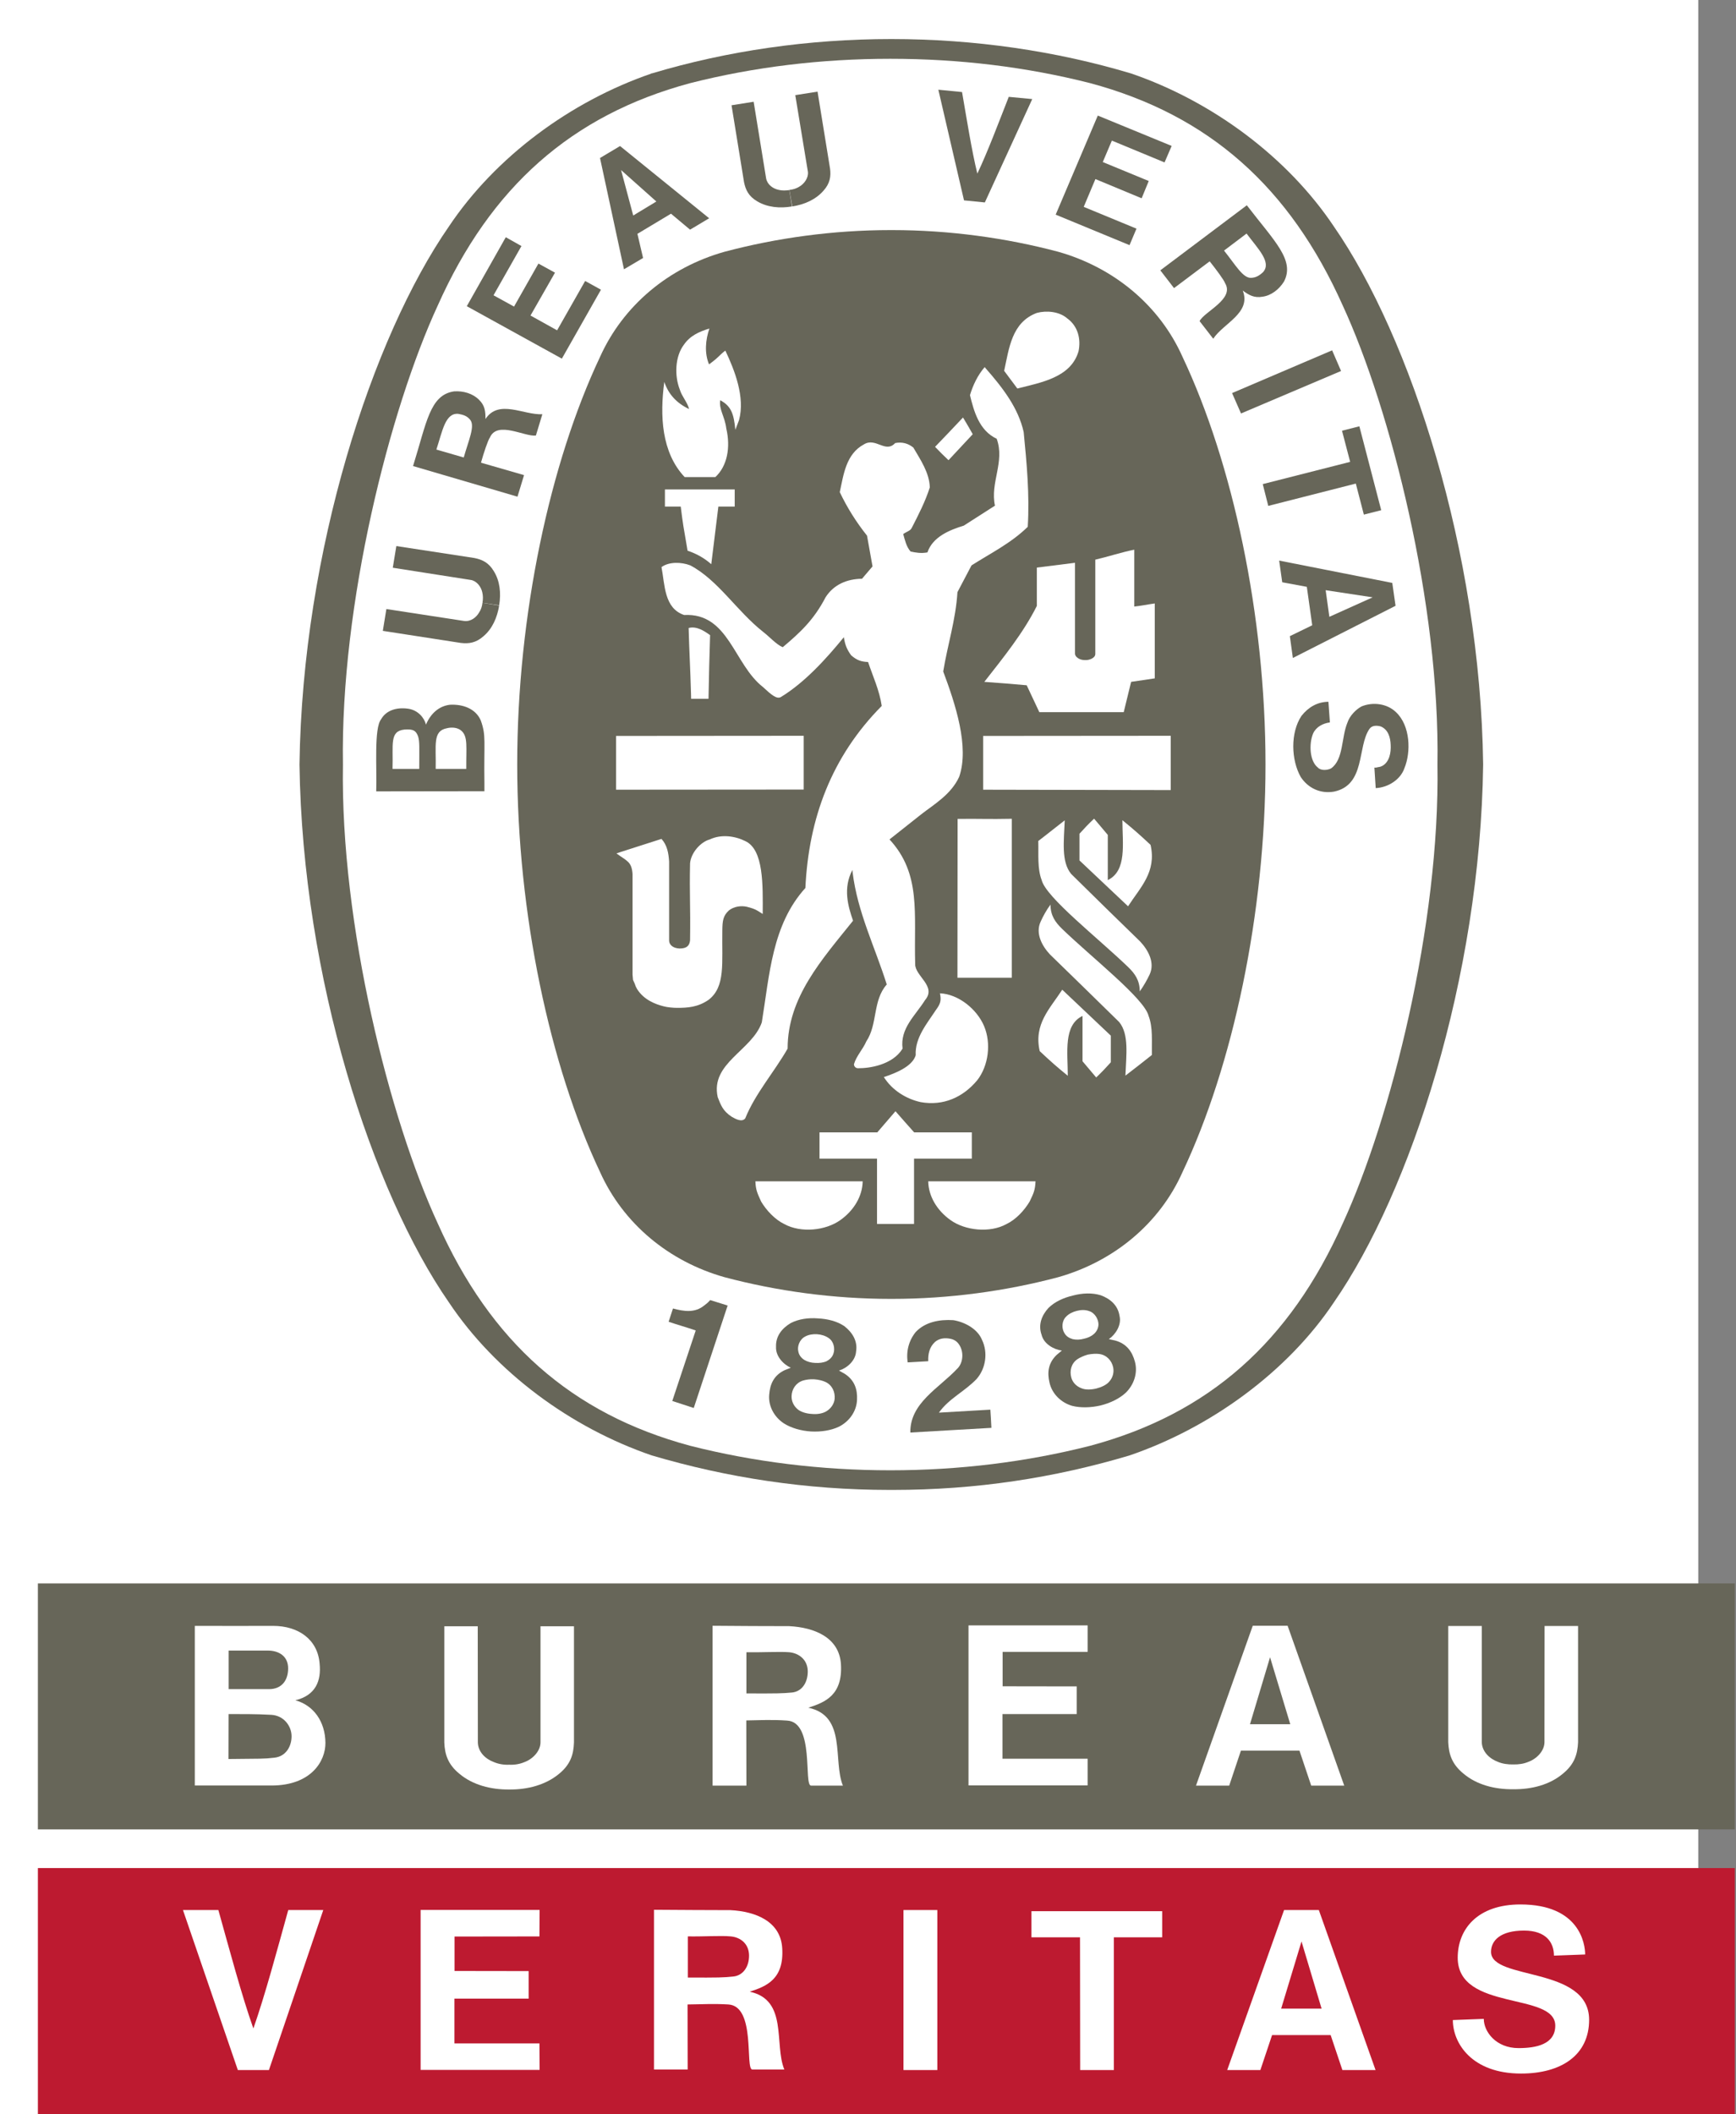 <svg width="46" height="56" viewBox="0 0 46 56" fill="none" xmlns="http://www.w3.org/2000/svg">
<rect x="0" y="0" width="46" height="56" fill="#808080" stroke="none"/>
<rect width="45" height="56" fill="white"/>
<g clip-path="url(#clip0_2117_459)">
<path d="M17.267 1.945C17.34 1.918 17.19 1.966 17.267 1.945Z" fill="#151616"/>
<path d="M17.266 1.945C17.279 1.942 17.254 1.948 17.266 1.945Z" fill="#151616"/>
<path d="M23.57 39.462C21.38 39.462 19.266 39.139 17.267 38.547C15.118 37.811 13.126 36.339 11.895 34.495C9.861 31.564 8.016 25.899 7.936 20.258V20.238C8.016 14.597 9.861 8.932 11.895 5.998C13.126 4.157 15.118 2.682 17.267 1.946C19.266 1.347 21.425 1.034 23.619 1.034C25.81 1.034 27.973 1.347 29.972 1.946C32.12 2.682 34.112 4.157 35.344 5.998C37.377 8.932 39.223 14.597 39.3 20.238V20.258C39.223 25.899 37.377 31.564 35.344 34.495C34.112 36.339 32.072 37.818 29.926 38.55C27.927 39.145 25.862 39.462 23.665 39.462H23.619H23.57Z" fill="#676659"/>
<path d="M38.089 20.248C38.159 24.496 36.847 29.655 35.581 32.4C34.178 35.54 32.037 37.446 28.89 38.292C27.198 38.722 25.419 38.942 23.591 38.942C21.767 38.942 19.977 38.722 18.285 38.292C15.143 37.446 12.997 35.54 11.598 32.4C10.329 29.655 9.017 24.496 9.087 20.248C9.017 16 10.329 10.84 11.598 8.095C12.997 4.958 15.143 3.049 18.285 2.203C19.977 1.773 21.767 1.557 23.591 1.557C25.419 1.557 27.198 1.773 28.89 2.203C32.037 3.049 34.178 4.958 35.581 8.095C36.847 10.84 38.159 16 38.089 20.248Z" fill="white"/>
<path d="M23.643 6.094C25.147 6.094 26.654 6.3 28.039 6.668C29.514 7.084 30.728 8.089 31.335 9.454C32.661 12.258 33.533 16.285 33.533 20.248C33.533 24.21 32.661 28.238 31.335 31.041C30.728 32.407 29.514 33.411 28.039 33.828C26.654 34.196 25.147 34.402 23.643 34.402H23.595C22.088 34.402 20.584 34.196 19.199 33.828C17.72 33.411 16.513 32.407 15.899 31.041C14.574 28.238 13.705 24.21 13.705 20.248C13.705 16.285 14.574 12.258 15.899 9.454C16.513 8.089 17.72 7.084 19.199 6.668C20.584 6.3 22.088 6.094 23.595 6.094H23.643Z" fill="#676659"/>
<path d="M25.775 11.501C25.562 11.154 25.736 11.463 25.517 11.058Z" fill="white"/>
<path d="M21.296 19.488V20.912L16.325 20.916V19.492L21.296 19.488Z" fill="white"/>
<path d="M20.169 31.826C20.068 31.602 20.026 31.523 20.016 31.289C21.055 31.289 21.756 31.289 22.859 31.289C22.852 31.681 22.628 32.059 22.269 32.314C21.875 32.596 21.223 32.661 20.783 32.421C20.532 32.3 20.309 32.059 20.169 31.826Z" fill="white"/>
<path d="M23.239 30.687H21.715V29.992H23.246L23.728 29.432C23.961 29.7 23.979 29.717 24.223 29.992H25.751V30.687H24.22C24.22 31.44 24.22 31.544 24.22 32.417C23.913 32.417 23.518 32.417 23.239 32.417V30.687Z" fill="white"/>
<path d="M23.42 28.527C23.734 28.424 24.177 28.245 24.264 27.949C24.24 27.485 24.564 27.11 24.805 26.742C24.927 26.58 24.944 26.484 24.906 26.309C25.394 26.329 25.886 26.728 26.075 27.175C26.27 27.633 26.193 28.231 25.893 28.613C25.52 29.06 25 29.298 24.397 29.191C24.016 29.108 23.64 28.878 23.42 28.527Z" fill="white"/>
<path d="M20.21 24.207C20.019 24.083 19.987 24.07 19.795 24.018C19.631 23.98 19.447 24.011 19.317 24.111C19.16 24.252 19.143 24.39 19.14 24.641C19.126 25.521 19.227 26.13 18.777 26.481C18.487 26.68 18.219 26.694 17.936 26.694C17.842 26.694 17.678 26.68 17.584 26.653C17.367 26.598 17.064 26.484 16.883 26.199L16.848 26.133L16.816 26.047L16.774 25.955L16.761 25.814V23.148C16.736 22.814 16.61 22.807 16.335 22.604L16.433 22.57L17.528 22.219C17.681 22.388 17.716 22.601 17.73 22.821V24.902C17.73 25.04 17.849 25.115 18.006 25.122C18.194 25.122 18.267 25.053 18.285 24.909C18.299 23.977 18.267 23.715 18.285 22.866C18.309 22.584 18.567 22.298 18.808 22.233C19.115 22.088 19.482 22.143 19.75 22.278C20.238 22.505 20.214 23.444 20.21 24.207Z" fill="white"/>
<path d="M29.898 25.618C29.095 24.844 27.714 23.767 27.602 23.31C27.484 23.004 27.522 22.632 27.512 22.274C27.745 22.099 27.934 21.941 28.213 21.727C28.192 22.271 28.115 22.825 28.384 23.148C29.036 23.791 29.626 24.369 30.212 24.937C30.431 25.171 30.606 25.501 30.463 25.81C30.393 25.958 30.299 26.123 30.201 26.258C30.201 25.962 30.069 25.786 29.898 25.618Z" fill="white"/>
<path d="M25.374 21.689C25.984 21.682 26.179 21.699 26.811 21.686V25.896H25.37L25.374 21.689Z" fill="white"/>
<path d="M28.604 22.082C28.757 21.916 28.809 21.855 28.991 21.683L29.354 22.113V23.31C29.866 23.062 29.741 22.346 29.741 21.724C30.044 21.971 30.198 22.106 30.487 22.377C30.651 23.096 30.215 23.502 29.891 24.004L28.604 22.79V22.082Z" fill="white"/>
<path d="M27.54 18.862L27.205 18.15C26.665 18.101 26.626 18.101 26.082 18.06C26.591 17.41 27.118 16.76 27.474 16.048V15.033L28.485 14.906C28.485 15.759 28.485 16.406 28.485 17.314C28.485 17.4 28.608 17.482 28.733 17.482H28.785C28.827 17.486 29.019 17.445 29.023 17.324V14.823C29.375 14.741 29.727 14.624 30.055 14.559V16.065C30.254 16.044 30.355 16.017 30.599 15.983V17.967L29.972 18.06L29.776 18.862H27.54Z" fill="white"/>
<path d="M18.31 18.37C18.292 17.713 18.265 17.28 18.247 16.633C18.456 16.578 18.655 16.706 18.816 16.823C18.791 17.651 18.791 17.641 18.774 18.508H18.313L18.31 18.37Z" fill="white"/>
<path d="M18.219 14.586C18.108 13.94 18.097 13.895 18.038 13.417C17.877 13.417 17.822 13.417 17.619 13.417V12.963C18.341 12.963 18.742 12.963 19.468 12.963V13.417C19.29 13.417 19.217 13.417 19.035 13.417L18.847 14.944C18.662 14.779 18.449 14.662 18.219 14.586Z" fill="white"/>
<path d="M18.142 12.636C17.525 11.983 17.483 11.002 17.602 10.118V10.115C17.713 10.442 17.926 10.675 18.258 10.834C18.219 10.658 18.066 10.5 18.013 10.318C17.87 9.957 17.884 9.444 18.121 9.131C18.289 8.887 18.529 8.784 18.798 8.701C18.694 8.997 18.662 9.351 18.788 9.651C18.962 9.52 18.969 9.513 19.105 9.382C19.154 9.334 19.178 9.32 19.22 9.286C19.468 9.809 19.747 10.521 19.583 11.126L19.485 11.384C19.444 10.958 19.374 10.755 19.084 10.6C19.046 10.848 19.206 11.026 19.245 11.35C19.363 11.852 19.269 12.347 18.955 12.636H18.142Z" fill="white"/>
<path d="M25.775 11.501L25.133 12.189C24.962 12.028 24.948 12.01 24.777 11.835C25.105 11.495 25.137 11.46 25.517 11.058" fill="white"/>
<path d="M26.608 9.822C26.738 9.227 26.807 8.536 27.474 8.288C27.725 8.22 28.067 8.247 28.279 8.433C28.565 8.639 28.646 8.983 28.579 9.303C28.377 9.998 27.592 10.129 26.957 10.29L26.608 9.822Z" fill="white"/>
<path d="M31.022 19.488V20.926L26.051 20.916V19.492L31.022 19.488Z" fill="white"/>
<path d="M19.018 29.06C18.816 28.156 19.925 27.829 20.186 27.079C20.392 25.82 20.455 24.496 21.341 23.519C21.428 21.672 22.035 20.038 23.364 18.697C23.302 18.28 23.131 17.919 23.002 17.534C22.827 17.527 22.709 17.493 22.552 17.355C22.436 17.194 22.391 17.073 22.36 16.877C21.896 17.445 21.324 18.078 20.689 18.463C20.577 18.525 20.427 18.391 20.218 18.198C19.44 17.593 19.311 16.227 18.128 16.289C17.595 16.11 17.619 15.488 17.528 15.02C17.727 14.875 18.052 14.882 18.292 14.975C19.028 15.364 19.52 16.182 20.218 16.733C20.403 16.877 20.57 17.07 20.741 17.142C21.202 16.753 21.564 16.42 21.875 15.821C22.091 15.481 22.447 15.333 22.841 15.329L23.12 15.002L22.974 14.187C22.684 13.823 22.447 13.444 22.252 13.035C22.353 12.571 22.416 12.024 22.893 11.769C23.207 11.577 23.462 12.014 23.72 11.735C23.909 11.697 24.073 11.749 24.202 11.855C24.397 12.189 24.624 12.519 24.638 12.908C24.519 13.283 24.338 13.633 24.156 13.988C24.118 14.063 24.006 14.088 23.933 14.146C23.978 14.304 24.017 14.483 24.128 14.607C24.268 14.638 24.404 14.662 24.575 14.631C24.714 14.218 25.164 14.036 25.538 13.922L26.364 13.393C26.232 12.777 26.633 12.234 26.41 11.621C25.939 11.401 25.803 10.878 25.702 10.466C25.778 10.211 25.904 9.939 26.092 9.723L26.117 9.754C26.57 10.27 26.982 10.803 27.125 11.443C27.205 12.261 27.285 13.1 27.233 13.953C26.787 14.39 26.249 14.652 25.743 14.975L25.37 15.684C25.325 16.416 25.109 17.077 24.993 17.785C25.314 18.642 25.691 19.78 25.416 20.575C25.199 21.046 24.749 21.304 24.414 21.565L23.57 22.233C24.418 23.151 24.212 24.197 24.25 25.531C24.24 25.851 24.826 26.119 24.512 26.488C24.254 26.9 23.846 27.234 23.916 27.774C23.654 28.204 23.037 28.297 22.74 28.293C22.681 28.297 22.628 28.249 22.628 28.187C22.691 27.967 22.866 27.791 22.956 27.581C23.26 27.127 23.12 26.498 23.497 26.075C23.186 25.084 22.723 24.166 22.593 23.11L22.587 23.041C22.332 23.526 22.471 24.004 22.604 24.386C21.774 25.421 20.87 26.415 20.87 27.774C20.514 28.396 20.012 28.964 19.747 29.621C19.66 29.731 19.492 29.638 19.391 29.58C19.154 29.425 19.102 29.274 19.018 29.06Z" fill="white"/>
<path d="M28.14 24.599C28.942 25.373 30.323 26.449 30.435 26.907C30.554 27.216 30.515 27.584 30.522 27.942C30.292 28.124 30.1 28.276 29.821 28.489C29.842 27.945 29.922 27.392 29.654 27.068C29.001 26.429 28.412 25.851 27.822 25.28C27.606 25.049 27.431 24.716 27.575 24.41C27.641 24.262 27.735 24.093 27.836 23.959C27.836 24.258 27.969 24.43 28.14 24.599Z" fill="white"/>
<path d="M29.434 28.136C29.281 28.304 29.225 28.366 29.047 28.538L28.684 28.108V26.908C28.172 27.155 28.294 27.871 28.294 28.493C27.994 28.249 27.84 28.112 27.55 27.84C27.387 27.124 27.819 26.718 28.147 26.213L29.434 27.43V28.136Z" fill="white"/>
<path d="M26.668 32.421C26.235 32.661 25.576 32.596 25.185 32.314C24.826 32.059 24.603 31.681 24.596 31.289C25.698 31.289 26.396 31.289 27.439 31.289C27.428 31.523 27.39 31.602 27.282 31.826C27.142 32.059 26.922 32.3 26.668 32.421Z" fill="white"/>
<path d="M24.122 37.942C24.108 37.161 24.879 36.769 25.363 36.253C25.496 36.129 25.545 35.881 25.451 35.678C25.391 35.551 25.308 35.489 25.2 35.462C25.032 35.424 24.889 35.448 24.777 35.541C24.627 35.678 24.589 35.861 24.596 36.053L24.052 36.084C24.006 35.788 24.083 35.503 24.265 35.279C24.516 35.014 24.892 34.942 25.262 34.966C25.555 35.014 25.901 35.19 26.023 35.492C26.18 35.819 26.124 36.242 25.88 36.521C25.559 36.858 25.144 37.04 24.879 37.415L26.242 37.336C26.253 37.501 26.263 37.663 26.27 37.818L24.122 37.942Z" fill="#676659"/>
<path d="M19.28 34.578L19.273 34.602L18.383 37.292L17.814 37.106L18.425 35.269L18.435 35.239C18.209 35.159 17.937 35.084 17.717 35.008L17.832 34.657C18.118 34.733 18.415 34.781 18.662 34.575C18.756 34.506 18.77 34.485 18.819 34.434L19.28 34.578Z" fill="#676659"/>
<path fill-rule="evenodd" clip-rule="evenodd" d="M29.829 36.889C29.661 37.044 29.421 37.161 29.159 37.226C28.901 37.285 28.632 37.291 28.412 37.236C28.116 37.151 27.875 36.917 27.809 36.617C27.746 36.352 27.774 36.098 28.004 35.881L28.137 35.771C27.924 35.744 27.659 35.596 27.6 35.355C27.505 35.09 27.6 34.842 27.781 34.643C27.948 34.478 28.182 34.371 28.433 34.313C28.681 34.247 28.943 34.237 29.166 34.306C29.421 34.399 29.623 34.574 29.665 34.853C29.724 35.093 29.56 35.345 29.382 35.468L29.553 35.506C29.853 35.589 30.003 35.802 30.073 36.067C30.153 36.363 30.048 36.676 29.829 36.889ZM28.423 35.468C28.514 35.489 28.618 35.486 28.719 35.458C28.82 35.438 28.918 35.393 28.988 35.331C29.058 35.266 29.103 35.183 29.107 35.08C29.107 34.946 29.016 34.774 28.859 34.725C28.758 34.688 28.643 34.691 28.535 34.719C28.423 34.746 28.322 34.798 28.252 34.87C28.13 34.987 28.13 35.183 28.2 35.3C28.248 35.393 28.332 35.441 28.423 35.468ZM29.497 36.218C29.459 36.033 29.319 35.885 29.124 35.861C29.044 35.85 28.932 35.857 28.824 35.878C28.716 35.909 28.618 35.953 28.545 36.002C28.388 36.112 28.336 36.304 28.388 36.49C28.423 36.614 28.52 36.721 28.663 36.772C28.765 36.813 28.908 36.81 29.051 36.776C29.187 36.741 29.319 36.679 29.389 36.597C29.49 36.487 29.522 36.346 29.497 36.218Z" fill="#676659"/>
<path fill-rule="evenodd" clip-rule="evenodd" d="M22.231 37.787C22.022 37.887 21.756 37.928 21.491 37.914C21.223 37.897 20.965 37.822 20.773 37.701C20.515 37.533 20.354 37.24 20.382 36.938C20.403 36.662 20.504 36.428 20.79 36.291L20.954 36.226C20.755 36.136 20.549 35.919 20.563 35.668C20.553 35.39 20.72 35.18 20.954 35.042C21.16 34.936 21.418 34.898 21.673 34.919C21.931 34.932 22.182 34.994 22.374 35.125C22.587 35.293 22.73 35.52 22.684 35.796C22.667 36.047 22.437 36.239 22.231 36.301L22.384 36.387C22.646 36.556 22.723 36.803 22.709 37.075C22.698 37.381 22.503 37.65 22.231 37.787ZM21.313 36.019C21.394 36.067 21.495 36.095 21.599 36.098C21.708 36.105 21.812 36.091 21.896 36.057C21.98 36.012 22.053 35.95 22.084 35.851C22.13 35.723 22.095 35.527 21.955 35.438C21.872 35.379 21.76 35.345 21.648 35.338C21.537 35.331 21.418 35.352 21.334 35.4C21.184 35.476 21.122 35.665 21.153 35.792C21.17 35.895 21.237 35.971 21.313 36.019ZM22.116 37.054C22.133 36.862 22.046 36.68 21.868 36.6C21.795 36.566 21.683 36.539 21.575 36.532C21.463 36.525 21.355 36.542 21.275 36.566C21.09 36.625 20.979 36.793 20.975 36.982C20.972 37.113 21.031 37.244 21.149 37.337C21.237 37.402 21.373 37.443 21.519 37.45C21.662 37.464 21.805 37.436 21.899 37.378C22.025 37.302 22.102 37.178 22.116 37.054Z" fill="#676659"/>
<path d="M35.535 9.826L32.884 10.951L32.647 10.411L35.298 9.279L35.535 9.826Z" fill="#676659"/>
<path d="M25.544 5.307L24.864 2.376L25.492 2.438C25.618 3.164 25.747 3.986 25.897 4.598C26.169 4.027 26.462 3.246 26.73 2.565L27.352 2.624L26.096 5.362L25.544 5.307Z" fill="#676659"/>
<path d="M14.706 7.222L14.057 8.357L14.762 8.749L15.505 7.442L15.924 7.673L14.888 9.499L12.369 8.11L13.402 6.283L13.817 6.517L13.077 7.821L13.621 8.12L14.267 6.981L14.706 7.222Z" fill="#676659"/>
<path fill-rule="evenodd" clip-rule="evenodd" d="M12.836 20.753V20.956L9.969 20.96C9.99 20.351 9.906 19.292 10.098 19.051C10.234 18.81 10.513 18.731 10.802 18.769C11.078 18.803 11.245 19.017 11.287 19.192C11.413 18.896 11.633 18.7 11.922 18.666C12.267 18.648 12.602 18.769 12.738 19.078C12.888 19.491 12.819 19.629 12.836 20.753ZM11.078 19.502C11.022 19.357 10.959 19.305 10.719 19.323C10.314 19.364 10.422 19.715 10.401 20.365H11.109C11.109 19.801 11.123 19.646 11.078 19.502ZM12.236 19.364C12.138 19.268 11.974 19.254 11.842 19.288C11.458 19.36 11.559 19.735 11.545 20.365H11.552H12.355C12.351 19.78 12.4 19.522 12.236 19.364Z" fill="#676659"/>
<path d="M35.56 11.408L36.02 11.291L36.599 13.513L36.139 13.63L35.926 12.808L33.606 13.399L33.46 12.822L35.776 12.233L35.56 11.408Z" fill="#676659"/>
<path d="M20.985 5.468C20.664 5.523 20.333 5.492 20.067 5.334C19.837 5.199 19.757 5.031 19.715 4.824L19.384 2.788L19.97 2.695L20.301 4.728C20.336 4.897 20.486 5 20.643 5.031C20.727 5.051 20.825 5.048 20.915 5.034" fill="#676659"/>
<path d="M20.916 5.031C21.014 5.02 21.101 4.993 21.178 4.945C21.317 4.865 21.425 4.707 21.408 4.552L21.073 2.52L21.663 2.427L21.994 4.463C22.022 4.669 21.994 4.859 21.82 5.051C21.617 5.285 21.314 5.419 20.993 5.467" fill="#676659"/>
<path fill-rule="evenodd" clip-rule="evenodd" d="M36.979 16.045L34.258 17.427L34.178 16.849L34.771 16.561L34.628 15.543L33.976 15.422L33.895 14.848L36.892 15.439L36.979 16.045ZM36.372 15.821L35.127 15.632L35.225 16.337L36.372 15.821Z" fill="#676659"/>
<path d="M36.46 20.331L36.512 20.32L36.578 20.307L36.627 20.286C36.816 20.183 36.861 19.935 36.85 19.732C36.843 19.526 36.781 19.32 36.585 19.24C36.484 19.213 36.355 19.206 36.285 19.309C35.961 19.784 36.188 20.792 35.347 20.967C34.981 21.029 34.66 20.871 34.468 20.582C34.21 20.128 34.189 19.409 34.485 18.962C34.667 18.731 34.907 18.59 35.2 18.587L35.239 19.134C35.057 19.158 34.88 19.247 34.796 19.423C34.677 19.708 34.705 20.162 34.918 20.327C34.998 20.417 35.172 20.403 35.27 20.352C35.605 20.118 35.539 19.529 35.706 19.134C35.762 18.965 35.919 18.797 36.076 18.711C36.373 18.587 36.753 18.632 36.99 18.862C37.374 19.22 37.391 19.922 37.213 20.348C37.112 20.644 36.788 20.857 36.453 20.874L36.418 20.331H36.46Z" fill="#676659"/>
<path d="M13.227 16.038C13.175 16.355 13.046 16.654 12.809 16.853C12.61 17.029 12.421 17.053 12.212 17.029L10.144 16.709L10.238 16.131L12.299 16.447C12.47 16.468 12.617 16.358 12.694 16.224C12.746 16.148 12.774 16.059 12.784 15.966" fill="#676659"/>
<path d="M12.784 15.966C12.801 15.873 12.801 15.78 12.78 15.691C12.749 15.54 12.63 15.385 12.477 15.361L10.408 15.037L10.502 14.463L12.568 14.779C12.78 14.821 12.951 14.903 13.084 15.127C13.248 15.388 13.279 15.711 13.227 16.031" fill="#676659"/>
<path fill-rule="evenodd" clip-rule="evenodd" d="M18.791 5.781L18.285 6.083L17.78 5.66L16.89 6.193L17.04 6.833L16.534 7.132L15.899 4.185L16.43 3.868L18.791 5.781ZM17.392 5.337L16.461 4.508L16.458 4.498V4.505V4.508L16.779 5.708L17.392 5.337Z" fill="#676659"/>
<path d="M30.251 5.252L29.026 4.743L28.716 5.479L30.114 6.056L29.93 6.493L27.973 5.685L29.089 3.061L31.046 3.865L30.858 4.302L29.462 3.724L29.221 4.292L30.439 4.794L30.251 5.252Z" fill="#676659"/>
<path fill-rule="evenodd" clip-rule="evenodd" d="M14.371 10.971L14.2 11.535C13.91 11.576 13.178 11.136 12.982 11.587C12.93 11.659 12.819 11.989 12.745 12.254L12.791 12.268L13.886 12.584L13.712 13.155L10.945 12.344C11.305 11.191 11.388 10.462 12.03 10.366C12.278 10.348 12.529 10.424 12.69 10.586C12.854 10.741 12.864 10.906 12.864 11.098C13.216 10.562 13.879 10.999 14.371 10.971ZM12.459 11.119C12.379 11.019 12.281 10.985 12.142 10.961C11.796 10.933 11.723 11.422 11.563 11.907L12.288 12.117C12.421 11.649 12.592 11.284 12.459 11.119Z" fill="#676659"/>
<path fill-rule="evenodd" clip-rule="evenodd" d="M34.022 7.459C33.889 7.669 33.683 7.827 33.457 7.858C33.23 7.899 33.09 7.813 32.93 7.696C33.163 8.291 32.417 8.56 32.148 8.972L31.786 8.505C31.918 8.247 32.717 7.923 32.462 7.5C32.434 7.418 32.225 7.136 32.054 6.922L32.016 6.95L31.109 7.631L30.746 7.16L33.038 5.437C33.774 6.396 34.318 6.891 34.022 7.459ZM33.031 6.186L32.434 6.637C32.741 7.019 32.933 7.37 33.153 7.359C33.282 7.352 33.369 7.301 33.471 7.205C33.697 6.943 33.338 6.596 33.031 6.186Z" fill="#676659"/>
<path d="M1.004 41.938H45.969V48.453H1.004V41.938Z" fill="#676659"/>
<path d="M1.004 49.478H45.969V55.997H1.004V49.478Z" fill="#BD1A30"/>
<path d="M13.492 46.74C13.635 46.747 13.775 46.723 13.897 46.671C14.12 46.589 14.319 46.379 14.322 46.152V43.073H15.209V46.152C15.198 46.468 15.118 46.733 14.814 46.981C14.459 47.276 13.981 47.4 13.499 47.397H13.489C13.004 47.4 12.526 47.276 12.174 46.981C11.87 46.733 11.786 46.468 11.773 46.152V43.073H12.659L12.662 46.152C12.669 46.403 12.864 46.589 13.088 46.671C13.21 46.723 13.353 46.747 13.492 46.74Z" fill="white"/>
<path d="M28.53 45.399H26.563V46.582H28.82V47.288H25.663V43.05H28.82V43.752H26.567V44.663L28.53 44.666V45.399Z" fill="white"/>
<path d="M40.098 46.733C40.238 46.736 40.377 46.716 40.499 46.664C40.723 46.582 40.922 46.375 40.925 46.145L40.928 43.066H41.815V46.145C41.801 46.461 41.72 46.726 41.417 46.974C41.065 47.273 40.587 47.394 40.102 47.39H40.088C39.606 47.394 39.129 47.273 38.776 46.974C38.473 46.726 38.389 46.461 38.375 46.145V43.066H39.264V46.145C39.272 46.396 39.47 46.582 39.69 46.664C39.812 46.716 39.955 46.736 40.098 46.733Z" fill="white"/>
<path d="M5.162 43.063C6.024 43.067 6.526 43.063 7.238 43.063C7.9 43.063 8.42 43.418 8.469 44.064C8.514 44.512 8.371 44.9 7.827 45.034C8.309 45.165 8.619 45.599 8.623 46.163C8.626 46.641 8.249 47.291 7.192 47.291H5.162V43.063Z" fill="white"/>
<path d="M6.058 45.399C6.376 45.399 6.77 45.395 7.192 45.419C7.527 45.44 7.726 45.722 7.726 45.987C7.726 46.252 7.579 46.52 7.272 46.554C6.969 46.589 6.937 46.578 6.055 46.589L6.058 45.406" fill="#676659"/>
<path d="M6.059 43.717C6.477 43.717 6.756 43.717 7.098 43.717C7.384 43.717 7.635 43.861 7.635 44.188C7.635 44.529 7.443 44.738 7.133 44.738C6.816 44.738 6.484 44.738 6.059 44.738V43.717Z" fill="#676659"/>
<path fill-rule="evenodd" clip-rule="evenodd" d="M35.619 47.294H34.744L34.433 46.368H32.881L32.571 47.294H31.691L33.195 43.06H34.119L35.619 47.294ZM34.189 45.667L33.655 43.899V43.895L33.652 43.889V43.899L33.122 45.667H34.189Z" fill="white"/>
<path fill-rule="evenodd" clip-rule="evenodd" d="M22.335 47.294H21.491C21.289 47.29 21.592 45.612 20.856 45.571C20.441 45.543 20.183 45.56 19.775 45.567L19.778 47.294H18.882V43.06C19.705 43.066 20.176 43.07 20.912 43.07C21.575 43.104 22.238 43.366 22.283 44.078C22.332 44.9 21.861 45.089 21.418 45.23C22.444 45.447 22.063 46.623 22.335 47.294ZM21.404 44.267C21.4 43.954 21.167 43.785 20.912 43.761C20.657 43.741 20.2 43.768 19.778 43.761V44.852C20.602 44.855 20.727 44.852 20.985 44.828C21.24 44.803 21.404 44.577 21.404 44.267Z" fill="white"/>
<path d="M6.302 54.827L4.848 50.589H5.786C6.083 51.645 6.4 52.842 6.714 53.726C7.024 52.842 7.345 51.645 7.638 50.589H8.566L7.126 54.827H6.302Z" fill="white"/>
<path d="M14.008 52.935H12.041V54.122H14.294L14.298 54.824H11.145V50.586H14.298L14.294 51.288L12.044 51.291V52.203L14.008 52.206V52.935Z" fill="white"/>
<path d="M23.94 50.589H24.837V54.827H23.94V50.589Z" fill="white"/>
<path d="M27.331 51.312V50.62H30.795V51.312H29.515V54.827H28.622L28.618 51.312H27.331Z" fill="white"/>
<path fill-rule="evenodd" clip-rule="evenodd" d="M36.449 54.827H35.57L35.259 53.901H33.707L33.397 54.827H32.518L34.025 50.589H34.946L36.449 54.827ZM35.019 53.2L34.489 51.428V51.421V51.425L34.485 51.421V51.428L33.948 53.2H35.019Z" fill="white"/>
<path fill-rule="evenodd" clip-rule="evenodd" d="M20.783 54.813H19.935C19.736 54.813 20.036 53.134 19.3 53.09C18.885 53.066 18.627 53.086 18.219 53.09L18.222 54.813H17.329V50.582C18.149 50.586 18.62 50.592 19.359 50.592C20.022 50.627 20.685 50.888 20.727 51.6C20.779 52.422 20.305 52.611 19.865 52.752C20.887 52.969 20.507 54.145 20.783 54.813ZM19.848 51.789C19.844 51.476 19.614 51.308 19.359 51.287C19.105 51.263 18.644 51.294 18.226 51.287V52.377C19.045 52.381 19.171 52.377 19.429 52.35C19.68 52.326 19.851 52.102 19.848 51.789Z" fill="white"/>
<path d="M39.317 53.472C39.317 53.809 39.638 54.246 40.238 54.246C40.698 54.246 41.211 54.149 41.211 53.651C41.211 52.753 38.626 53.279 38.626 51.852C38.626 51.092 39.153 50.441 40.287 50.441C41.863 50.441 42.003 51.494 42.003 51.766L41.176 51.797C41.176 51.449 40.967 51.133 40.384 51.133C39.753 51.133 39.509 51.401 39.509 51.697C39.509 52.461 42.108 52.068 42.108 53.496C42.108 54.442 41.358 54.92 40.304 54.92C38.999 54.92 38.497 54.115 38.497 53.503L39.317 53.472Z" fill="white"/>
</g>
<defs>
<clipPath id="clip0_2117_459">
<rect width="45" height="55" fill="white" transform="translate(1 1)"/>
</clipPath>
</defs>
</svg>
